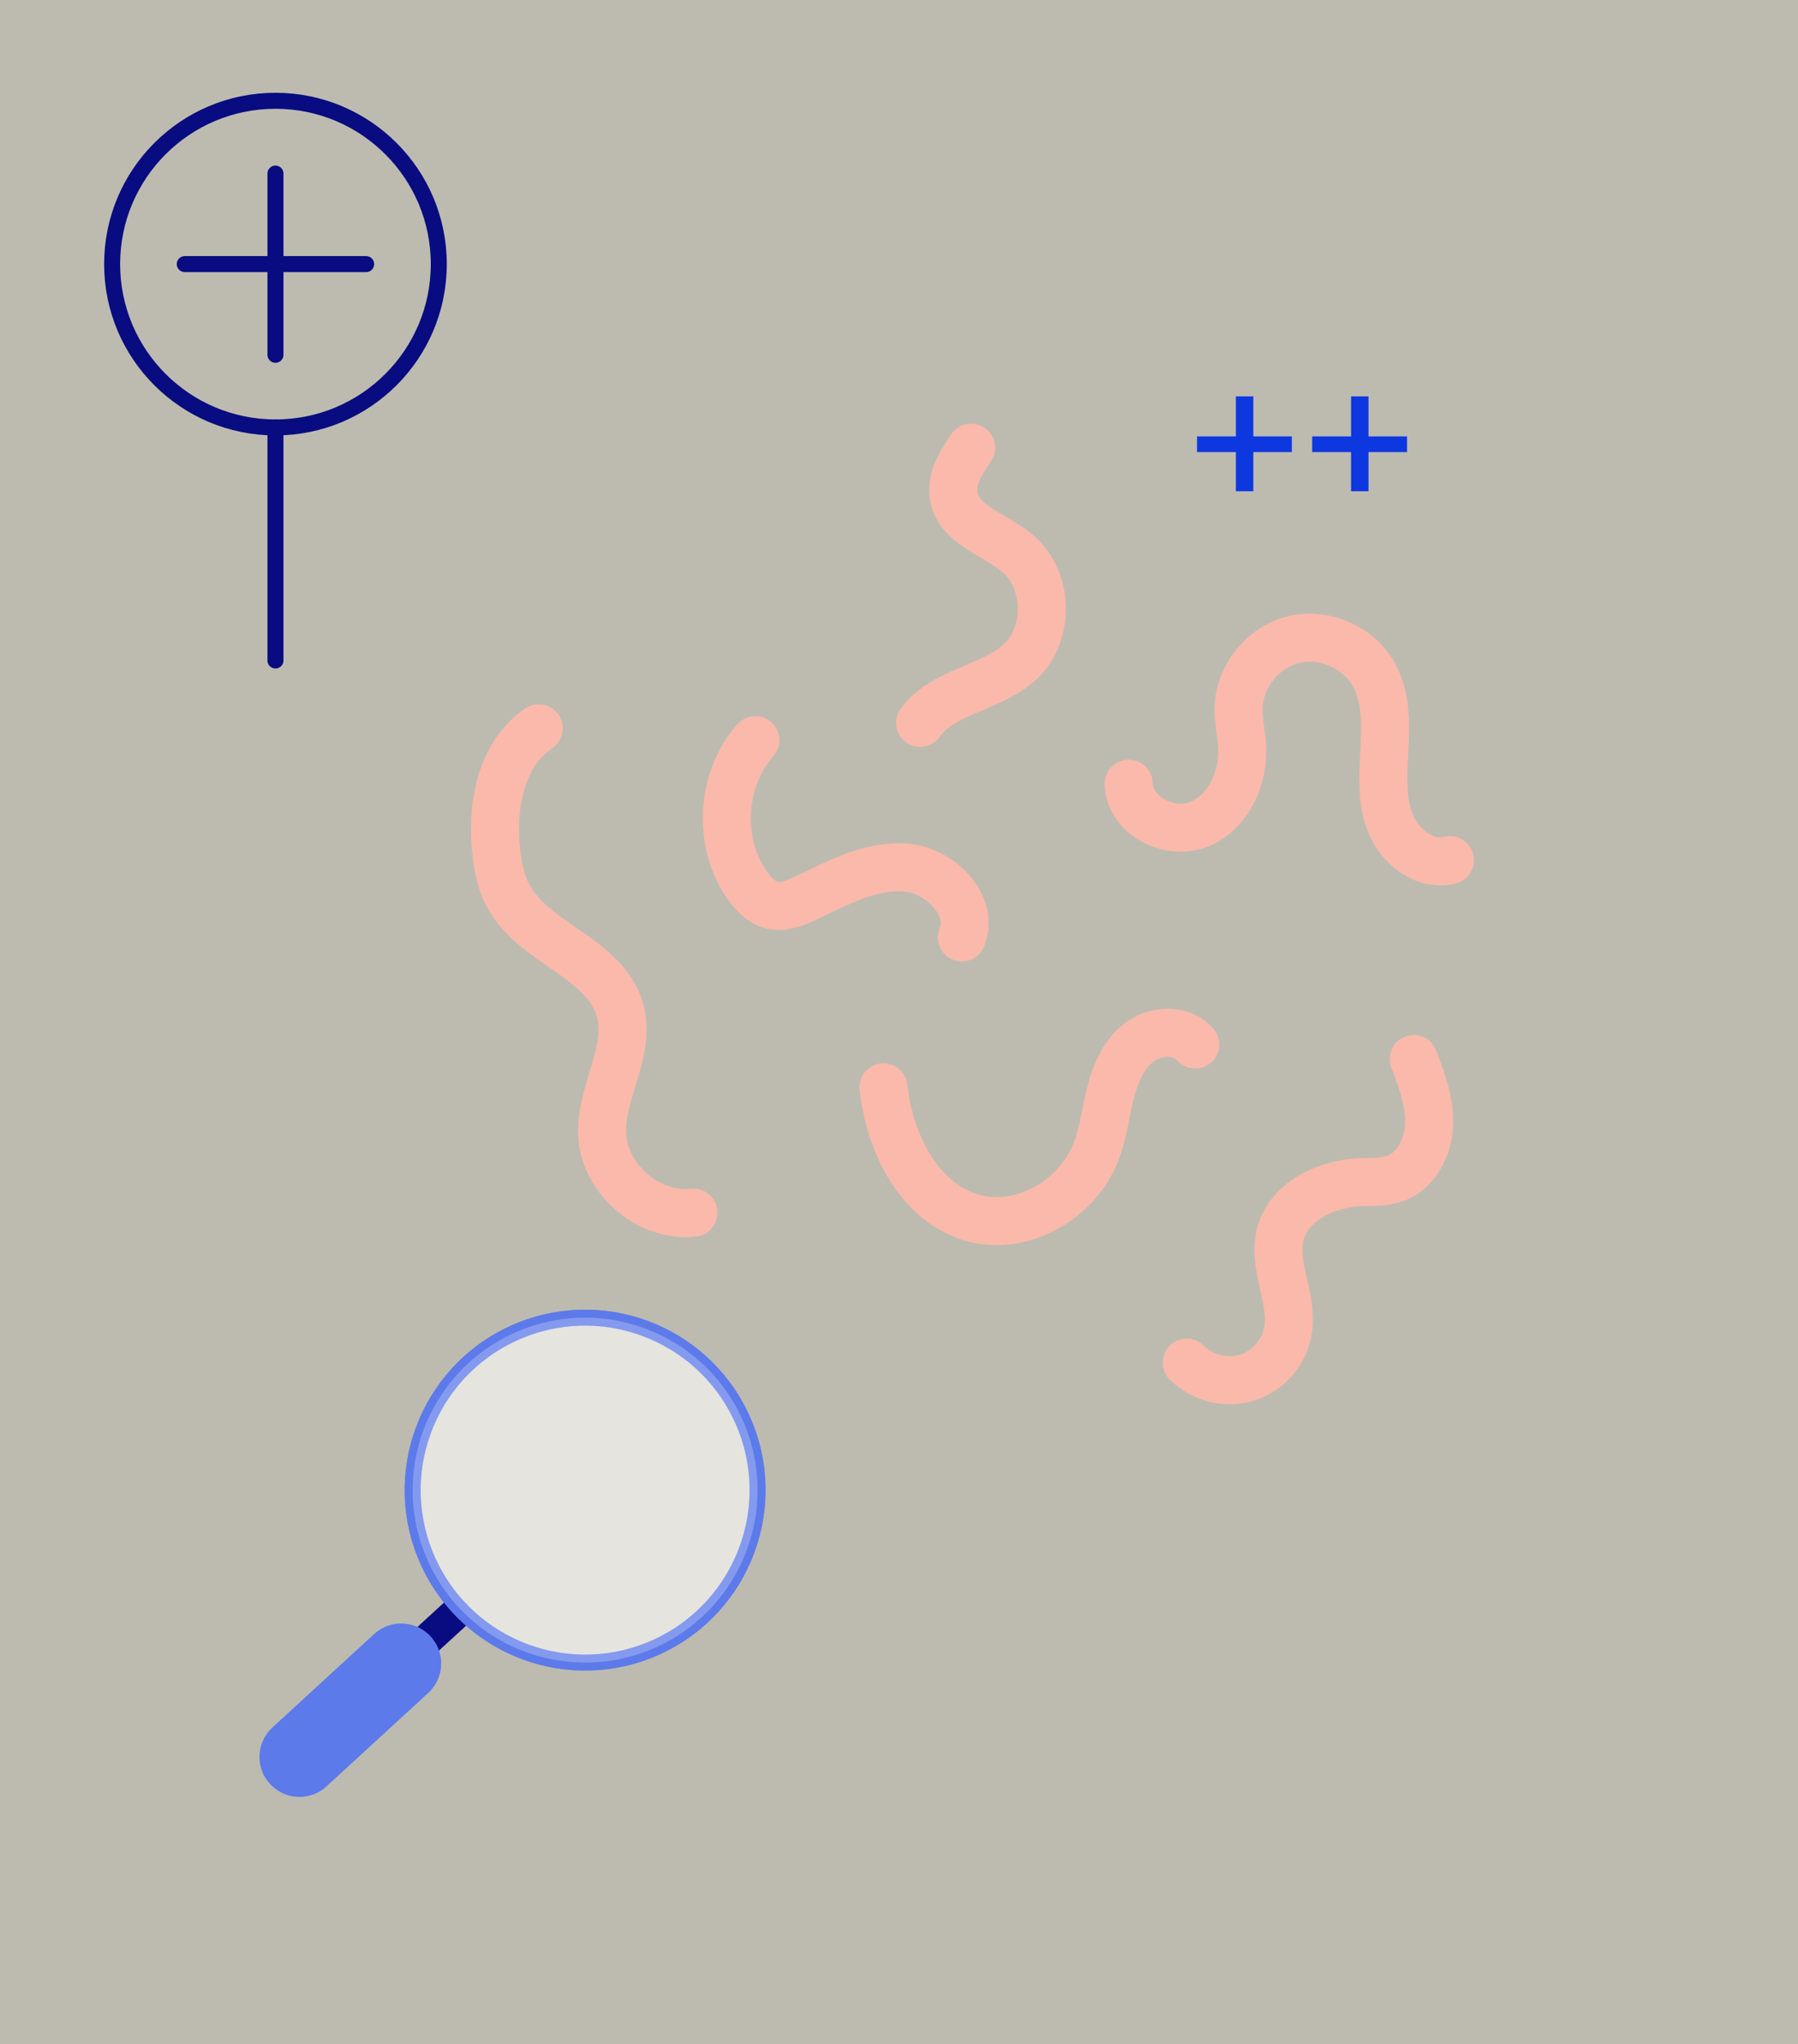 <?xml version="1.0" encoding="UTF-8"?>
<svg xmlns="http://www.w3.org/2000/svg" id="Layer_2" viewBox="0 0 112.4 127.78" width="112.4" height="127.78" x="0" y="0"><defs><style>.cls-1,.cls-2,.cls-3,.cls-4{stroke-linecap:round;stroke-linejoin:round;}.cls-1,.cls-2,.cls-5,.cls-6,.cls-4{fill:none;}.cls-1,.cls-3,.cls-5{stroke:#080c80;}.cls-2{stroke-width:5px;}.cls-2,.cls-6,.cls-7{stroke:#5d7aea;}.cls-3{fill:#ecedee;stroke-width:2px;}.cls-5,.cls-6,.cls-7{stroke-miterlimit:10;}.cls-7{fill:#fff;opacity:.6;}.cls-8{fill:#0d38e0;}.cls-8,.cls-9{stroke-width:0px;}.cls-9{fill:#bdbbb0;}.cls-4{stroke:#fbb9ab;stroke-width:3px;}</style></defs><g id="Wat"><rect class="cls-9" width="112.4" height="127.78"/><line class="cls-3" x1="25.08" y1="103.99" x2="28.42" y2="100.93"/><circle class="cls-6" cx="36.58" cy="93.15" r="10.78" transform="translate(-35.58 23.81) rotate(-24.7)"/><line class="cls-2" x1="18.72" y1="109.83" x2="25.08" y2="103.99"/><circle class="cls-7" cx="36.58" cy="93.15" r="10.78" transform="translate(-35.58 23.81) rotate(-24.7)"/><circle class="cls-5" cx="17.22" cy="16.51" r="10.21"/><line class="cls-1" x1="17.22" y1="26.73" x2="17.22" y2="41.29"/><line class="cls-1" x1="17.22" y1="10.85" x2="17.22" y2="22.18"/><line class="cls-1" x1="22.89" y1="16.51" x2="11.55" y2="16.51"/><path class="cls-4" d="m47.22,46.27c-2.17,2.45-2.39,6.43-.49,9.1.39.55.9,1.07,1.56,1.22.7.16,1.41-.14,2.06-.44,1.98-.93,4.02-2.07,6.21-1.92s4.38,2.34,3.57,4.37"/><path class="cls-4" d="m57.52,45.19c1.46-2.03,4.52-2.15,6.32-3.89,1.8-1.75,1.7-5.06-.21-6.69-1.41-1.2-3.69-1.77-4.01-3.59-.19-1.09.47-2.12,1.09-3.03"/><path class="cls-4" d="m70.56,48.99c.03,1.99,2.55,3.28,4.39,2.54,1.84-.74,2.82-2.9,2.7-4.89-.05-.8-.24-1.59-.22-2.39.05-1.97,1.53-3.81,3.45-4.27,1.91-.46,4.08.5,5.02,2.22.76,1.39.73,3.05.65,4.63-.09,1.58-.21,3.22.39,4.68s2.18,2.66,3.7,2.26"/><path class="cls-4" d="m55.23,67.97c.38,3.52,2.26,7.29,5.68,8.19,3.08.81,6.51-1.24,7.63-4.22.44-1.18.58-2.44.89-3.66s.85-2.45,1.87-3.18,2.62-.77,3.42.2"/><path class="cls-4" d="m74.19,85.18c.96.97,2.48,1.35,3.78.94s2.33-1.59,2.55-2.94c.33-2-.98-4.04-.49-6,.53-2.12,2.95-3.22,5.13-3.29.66-.02,1.33.02,1.95-.18,1.36-.43,2.16-1.93,2.23-3.36.06-1.43-.45-2.81-.96-4.15"/><path class="cls-4" d="m43.35,75.81c-2.82.31-5.63-2.14-5.71-4.98-.07-2.61,1.81-5.13,1.13-7.65-.89-3.29-5.41-4.18-7.01-7.19-.44-.82-.62-1.75-.73-2.67-.34-2.87.26-6.17,2.65-7.79"/><path class="cls-8" d="m77.26,28.26h-2.43v-.98h2.43v-2.5h1.09v2.5h2.41v.98h-2.41v2.45h-1.09v-2.45Z"/><path class="cls-8" d="m84.46,28.26h-2.43v-.98h2.43v-2.5h1.09v2.5h2.41v.98h-2.41v2.45h-1.09v-2.45Z"/></g></svg>

